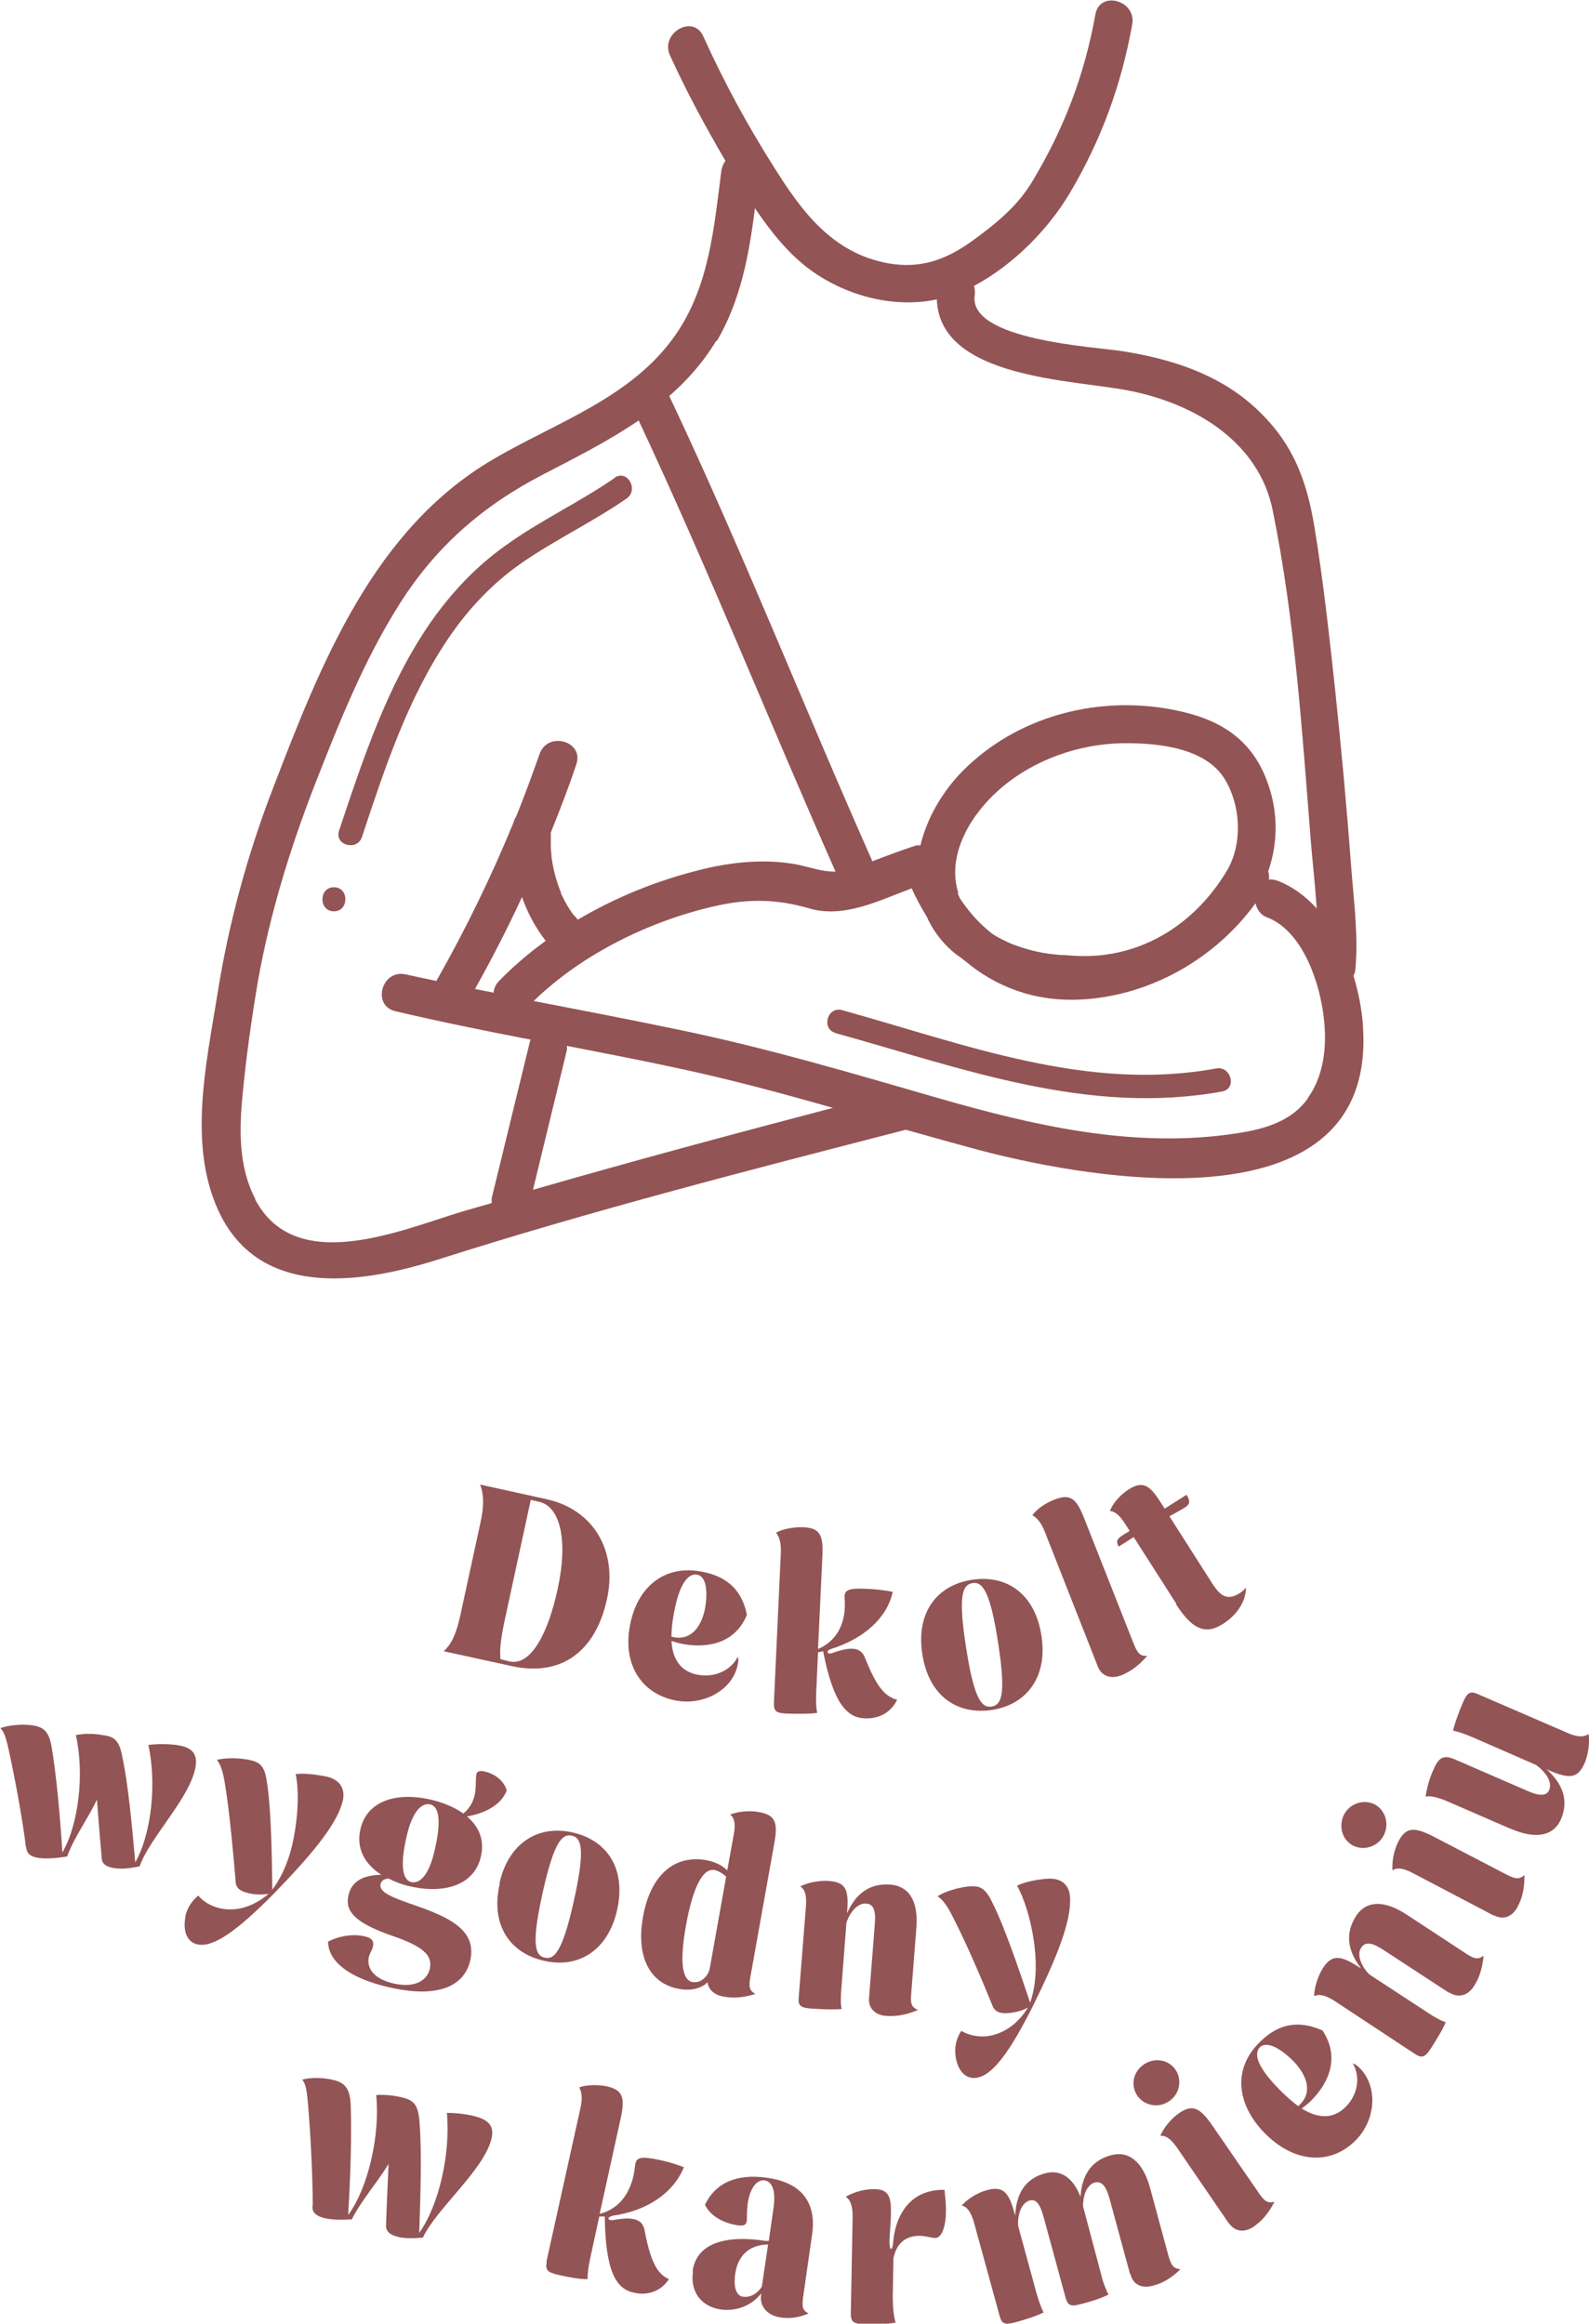 <svg viewBox="0 0 43.59 63.72" height="63.72" width="43.59" xmlns="http://www.w3.org/2000/svg" data-name="Layer 2" id="Layer_2">
  <defs>
    <style>
      .cls-1 {
        fill: #935455;
      }
    </style>
  </defs>
  <g data-name="Layer 1" id="Layer_1-2">
    <g>
      <g>
        <g>
          <path d="M.71,50.65c-.07-.62-.27-1.73-.44-2.52-.1-.48-.16-.65-.26-.74.21-.08.59-.12.87-.08.28.04.47.14.54.62.11.63.23,1.82.29,2.87.45-.77.61-2.18.37-3.22.24-.05.53-.04.74,0,.33.04.46.16.54.62.15.7.26,1.82.35,2.87.45-.79.59-2.18.36-3.22.24-.03.52-.03.77,0,.34.05.58.17.53.56-.11.85-1.27,1.98-1.54,2.77-.25.05-.47.08-.68.05-.28-.04-.36-.15-.36-.29-.03-.33-.07-.77-.13-1.59-.27.56-.62,1.02-.82,1.56-.28.04-.53.07-.77.04-.27-.04-.34-.15-.35-.29Z" class="cls-1"></path>
          <path d="M5.08,52.56c.06-.26.2-.45.36-.58.12.15.33.29.6.35.45.1.92-.05,1.33-.4-.16.03-.35.03-.53-.01-.31-.07-.38-.18-.38-.38-.05-.58-.15-1.77-.29-2.63-.06-.37-.13-.54-.22-.65.22-.06.61-.06.89,0,.33.07.43.2.49.66.1.64.13,1.85.14,2.9.28-.38.48-.85.59-1.44.14-.73.13-1.38.05-1.73.2-.03.49,0,.82.06.43.09.53.37.48.64-.15.71-1,1.65-1.9,2.58-1,1.01-1.65,1.48-2.09,1.39-.3-.06-.41-.39-.33-.77Z" class="cls-1"></path>
          <path d="M9.01,53.24c.28-.15.67-.22,1-.14.15.04.26.09.22.28-.02.1-.08.16-.11.28-.07.3.12.6.67.73.62.14.93-.1,1-.4.08-.36-.15-.61-1.07-.92-1.02-.36-1.26-.68-1.16-1.1.09-.38.39-.55.9-.56-.45-.29-.7-.72-.57-1.26.17-.73.93-1.03,1.93-.8.34.08.65.21.89.38.14-.11.26-.28.31-.5.05-.21.02-.45.05-.58.02-.09.11-.1.23-.07.33.08.54.29.6.52-.15.4-.61.63-1.09.71.33.28.49.65.38,1.11-.17.74-.95,1.03-1.93.81-.23-.05-.43-.13-.61-.22-.12.02-.18.06-.21.15-.05.23.31.37.92.58.95.33,1.73.68,1.54,1.52-.15.65-.8,1.07-2.25.73-1.08-.25-1.65-.71-1.65-1.25ZM11.93,50.71c.17-.74.13-1.17-.13-1.23-.22-.05-.49.17-.65.9-.17.73-.12,1.17.13,1.23.23.05.49-.17.65-.9Z" class="cls-1"></path>
          <path d="M13.7,51.65c.24-1.09,1.04-1.62,2.01-1.4.9.2,1.48.95,1.22,2.12-.24,1.09-1.04,1.62-2,1.4-.91-.2-1.49-.95-1.22-2.12ZM15.73,52.18c.31-1.38.25-1.77-.03-1.84-.25-.06-.48.08-.8,1.5-.31,1.38-.25,1.77.03,1.84.25.06.48-.08.8-1.5Z" class="cls-1"></path>
          <path d="M19.42,54.35c-.18.18-.47.25-.79.19-.8-.14-1.19-.88-.99-1.98.2-1.12.84-1.71,1.74-1.55.25.05.43.14.57.28l.18-.99c.05-.28.02-.45-.1-.54.19-.08.52-.12.79-.07.44.08.53.27.42.86l-.65,3.63c-.06.32-.03.4.13.5-.33.1-.59.12-.88.07-.25-.05-.41-.19-.43-.4ZM19.01,54.35c.2.04.41-.14.46-.37l.45-2.52c-.1-.09-.22-.16-.32-.18-.33-.06-.6.51-.78,1.51-.21,1.17-.06,1.52.19,1.57Z" class="cls-1"></path>
          <path d="M23.84,54.78l.16-2.04c.03-.37-.05-.53-.24-.54-.21-.02-.43.2-.54.52l-.14,1.82c-.02.22-.02.46.01.55-.22.02-.52.01-.82-.01-.31-.02-.38-.08-.36-.3l.2-2.52c.02-.29-.03-.46-.16-.53.19-.1.51-.17.79-.15.45.03.55.23.5.83v.05c.26-.59.67-.82,1.19-.78.5.04.76.44.71,1.16l-.14,1.79c-.03.33,0,.4.18.49-.32.13-.58.18-.87.16-.3-.02-.49-.21-.47-.48Z" class="cls-1"></path>
          <path d="M26.21,56.35c-.03-.27.05-.49.16-.66.16.1.41.17.68.15.46-.05.87-.33,1.15-.79-.14.08-.32.13-.51.15-.31.03-.42-.06-.48-.24-.22-.54-.68-1.64-1.08-2.41-.17-.34-.29-.47-.41-.55.19-.13.56-.24.85-.27.33-.03.47.05.67.48.29.57.69,1.72,1.02,2.71.15-.45.19-.95.12-1.55-.09-.74-.3-1.35-.48-1.66.18-.09.47-.16.8-.19.44-.04.62.19.65.46.07.72-.45,1.88-1.02,3.04-.64,1.27-1.12,1.92-1.57,1.96-.31.03-.51-.25-.55-.63Z" class="cls-1"></path>
        </g>
        <g>
          <path d="M8.58,60.48c0-.64-.05-1.82-.12-2.65-.04-.51-.07-.69-.17-.8.22-.07.6-.06.87.01.27.07.45.2.46.7.03.66,0,1.91-.07,3,.55-.74.88-2.19.77-3.29.25-.02.53.02.73.07.32.08.43.22.46.7.06.74.03,1.91-.01,3.01.55-.77.86-2.19.76-3.29.24,0,.52.03.76.09.34.09.56.24.46.63-.22.86-1.51,1.91-1.88,2.7-.25.02-.48.03-.68-.02-.28-.07-.34-.19-.33-.34.01-.35.03-.8.07-1.66-.34.55-.74.99-1.01,1.52-.29.01-.53.02-.77-.04-.26-.07-.32-.19-.31-.34Z" class="cls-1"></path>
          <path d="M14.99,62.02l.93-4.2c.06-.25.05-.43-.03-.58.18-.07.5-.08.75-.03.44.1.52.29.38.91l-.57,2.59c.58-.15.9-.64.97-1.31.02-.25.15-.28.67-.17.25.05.46.12.67.2-.28.7-1.01,1.2-1.96,1.33h.01c-.07.02-.11.04-.12.07,0,.03.03.06.13.05.66-.13.83.04.87.32.16.81.33,1.15.66,1.3-.21.32-.57.46-.96.37-.48-.1-.78-.56-.8-2.09h-.15s-.25,1.15-.25,1.15c-.05.22-.08.47-.07.57-.22,0-.51-.05-.81-.12-.29-.07-.36-.13-.31-.36Z" class="cls-1"></path>
          <path d="M19,62.28c.1-.72.81-1.01,2.01-.83h.08s.13-.91.13-.91c.07-.5-.05-.72-.25-.75-.2-.03-.4.21-.46.64-.01.1-.02.22-.02.4,0,.18-.06.22-.27.19-.38-.06-.74-.26-.88-.56.29-.62.9-.86,1.71-.74.93.13,1.35.67,1.23,1.54l-.24,1.67c-.05.33-.03.42.14.51-.24.11-.54.15-.76.11-.38-.05-.59-.32-.54-.62v-.04c-.25.33-.68.5-1.11.44-.54-.08-.84-.49-.76-1.04ZM20.38,62.98c.19.03.4-.08.52-.28l.17-1.15c-.56,0-.84.36-.9.8-.06.41.05.61.21.63Z" class="cls-1"></path>
          <path d="M23.34,63.43l.05-2.64c0-.3-.06-.47-.19-.55.18-.11.48-.21.77-.21.37,0,.48.16.47.64,0,.26-.03.51-.04.79,0,.14.02.21.04.21.03,0,.05-.05.06-.17.05-.67.41-1.47,1.41-1.45.02.19.04.38.04.56,0,.41-.1.76-.3.76-.1,0-.21-.05-.41-.06-.4,0-.64.2-.73.61l-.02,1.04c0,.28.02.54.08.73-.2.04-.56.05-.8.04-.35,0-.43-.04-.43-.29Z" class="cls-1"></path>
          <path d="M31,62.36l-.56-2.06c-.1-.37-.23-.5-.41-.45-.19.05-.31.3-.32.62v.03s.5,1.88.5,1.88c.05.22.15.46.2.54-.19.1-.47.19-.75.26-.28.08-.37.05-.43-.18l-.6-2.2c-.1-.37-.21-.5-.38-.46-.21.06-.34.34-.32.7l.5,1.83c.06.22.15.46.2.54-.19.1-.48.19-.77.27-.3.08-.38.05-.44-.18l-.7-2.55c-.08-.29-.19-.44-.34-.47.14-.16.42-.35.69-.42.43-.12.6.03.76.63l.02.06c.03-.66.33-1.02.81-1.15.42-.12.77.1.98.64.04-.65.35-1.01.84-1.14.48-.13.87.17,1.07.9l.49,1.81c.09.33.15.39.34.42-.25.24-.48.38-.76.45-.3.08-.54-.03-.61-.32Z" class="cls-1"></path>
          <path d="M31.2,57.47c-.19-.28-.12-.66.18-.86s.68-.13.87.15c.18.27.12.66-.18.86-.29.2-.68.12-.87-.15ZM33.71,60.97l-1.41-2.06c-.17-.25-.32-.36-.47-.34.08-.2.28-.46.51-.62.36-.25.57-.17.92.34l1.24,1.8c.19.28.26.33.46.29-.16.31-.33.51-.57.68-.25.17-.52.14-.68-.1Z" class="cls-1"></path>
          <path d="M34.75,58.55c-.77-.74-.97-1.72-.26-2.48.48-.52,1.05-.72,1.79-.39.45.68.23,1.37-.29,1.9-.08.09-.18.16-.28.24.45.28.87.3,1.22-.06.31-.32.4-.8.18-1.18.06.02.12.06.18.12.52.51.45,1.42-.08,1.97-.65.68-1.63.68-2.46-.12ZM35.61,57.76l.07-.07c.36-.38.11-.87-.24-1.21-.41-.39-.72-.49-.88-.34-.17.18-.09.56.66,1.28.14.13.26.24.39.33Z" class="cls-1"></path>
          <path d="M39.74,54.64l-1.79-1.17c-.32-.21-.5-.23-.61-.06-.12.18-.02.48.22.73l1.59,1.04c.19.13.41.25.51.27-.08.2-.24.46-.4.71-.17.26-.25.29-.45.16l-2.2-1.45c-.25-.16-.43-.2-.56-.13,0-.21.09-.53.24-.77.24-.37.47-.37,1-.02l.05.03c-.41-.53-.42-1-.14-1.44.27-.42.77-.45,1.4-.03l1.57,1.03c.28.19.37.2.53.09-.04.34-.11.6-.27.84-.16.25-.42.33-.67.17Z" class="cls-1"></path>
          <path d="M37.12,50.61c-.3-.15-.41-.53-.25-.85.16-.31.54-.43.84-.28.29.15.41.53.25.85-.16.31-.55.43-.84.28ZM40.98,52.53l-2.21-1.16c-.26-.14-.45-.17-.57-.08-.02-.21.03-.54.16-.79.2-.39.42-.42.98-.13l1.94,1.01c.3.16.39.16.54.04,0,.35-.05.61-.19.87-.14.27-.39.37-.65.23Z" class="cls-1"></path>
          <path d="M41.44,50.15l-1.75-.76c-.24-.1-.46-.16-.58-.12.02-.2.1-.5.22-.76.15-.34.29-.39.59-.26l1.98.86c.34.15.53.14.6-.03.08-.19-.06-.46-.36-.68l-1.74-.76c-.21-.09-.44-.17-.54-.18.05-.21.15-.49.27-.77.12-.28.2-.33.42-.23l2.45,1.06c.27.12.45.12.58.03.03.21,0,.54-.11.8-.18.4-.39.45-.97.2l-.08-.04c.5.45.6.91.4,1.38-.2.45-.68.56-1.37.26Z" class="cls-1"></path>
        </g>
        <g>
          <path d="M12.64,44.24l.53-2.44c.11-.48.11-.81,0-1.09l1.82.4c1.32.29,1.95,1.45,1.66,2.74-.3,1.4-1.22,2.14-2.6,1.84l-1.88-.41c.23-.2.36-.52.47-1.04ZM13.73,45.5l.25.06c.58.13,1.06-.77,1.32-2,.28-1.28.09-2.25-.52-2.38l-.22-.05-.73,3.37c-.09.44-.13.75-.1,1Z" class="cls-1"></path>
          <path d="M17.27,44.64c.16-1.01.84-1.7,1.87-1.56.7.1,1.19.43,1.35,1.2-.29.72-.98.93-1.71.81-.12-.02-.23-.05-.36-.09.03.51.26.85.75.93.44.07.88-.12,1.07-.5.02.06.02.12,0,.2-.12.69-.9,1.13-1.65,1.01-.93-.15-1.5-.92-1.32-2.01ZM18.41,44.88l.1.02c.51.08.77-.39.84-.85.08-.53-.02-.84-.23-.87-.24-.04-.51.24-.66,1.22-.03.18-.04.34-.04.49Z" class="cls-1"></path>
          <path d="M21.23,46.7l.19-4.12c.01-.25-.03-.42-.13-.55.17-.1.48-.16.74-.15.45.02.56.19.53.8l-.12,2.54c.55-.24.78-.75.73-1.39-.02-.23.1-.29.63-.26.25.01.47.04.69.08-.15.71-.79,1.29-1.7,1.57h.01c-.07.02-.1.05-.1.08,0,.03.04.06.13.03.63-.23.82-.1.91.16.3.74.52,1.03.87,1.12-.16.34-.49.53-.89.51-.49-.02-.86-.41-1.14-1.84l-.14.03-.05,1.11c-.01.22,0,.46.03.55-.21.03-.51.03-.82.02-.3-.01-.38-.06-.37-.29Z" class="cls-1"></path>
          <path d="M25.3,45.35c-.17-1.11.38-1.88,1.37-2.03.91-.14,1.72.35,1.9,1.54.17,1.1-.38,1.88-1.36,2.03-.92.14-1.73-.35-1.91-1.54ZM27.39,45.11c-.21-1.39-.41-1.74-.7-1.7-.26.04-.42.25-.2,1.69.21,1.39.41,1.74.7,1.7.26-.04.42-.25.2-1.69Z" class="cls-1"></path>
          <path d="M30.12,45.71l-1.46-3.71c-.09-.23-.2-.37-.34-.45.11-.16.37-.34.61-.43.42-.16.59-.05.81.51l1.35,3.42c.12.3.18.36.38.36-.23.26-.44.42-.71.53-.28.11-.53.03-.64-.23Z" class="cls-1"></path>
          <path d="M32.27,43.98l-1.17-1.83-.41.26c-.07-.11-.07-.2.09-.3l.21-.13-.13-.2c-.15-.24-.3-.35-.41-.34.05-.18.26-.43.5-.59.38-.24.57-.16.89.35l.11.17.6-.38c.1.16.1.25-.03.34-.13.08-.28.16-.44.25l1.18,1.85c.24.37.43.46.76.25.06-.04.13-.1.16-.15,0,.36-.22.74-.63,1-.51.33-.87.11-1.29-.54Z" class="cls-1"></path>
        </g>
      </g>
      <g>
        <path d="M37.39,28.14c-.03-.45-.12-.92-.26-1.38.02-.05.05-.11.05-.17.09-.94-.05-1.95-.12-2.89-.12-1.62-.27-3.23-.44-4.84-.16-1.47-.32-2.94-.56-4.4-.22-1.33-.61-2.36-1.66-3.31-1.01-.91-2.29-1.31-3.61-1.52-.75-.12-4.25-.3-4.05-1.54.01-.09,0-.18-.02-.25,1.07-.57,2.03-1.54,2.63-2.55.86-1.45,1.41-2.96,1.71-4.62.12-.66-.89-.94-1.01-.28-.3,1.67-.86,3.14-1.74,4.6-.41.68-1,1.15-1.63,1.61-.72.52-1.42.78-2.32.62-1.52-.28-2.36-1.41-3.13-2.64-.73-1.15-1.38-2.35-1.94-3.59-.28-.61-1.19-.08-.91.53.45.99.97,1.95,1.52,2.89-.05.07-.09.15-.11.26-.2,1.55-.33,3.17-1.25,4.5-1.2,1.74-3.27,2.4-5.02,3.43-3.27,1.92-4.71,5.58-6.01,8.96-.72,1.86-1.24,3.76-1.55,5.73-.3,1.87-.79,4.04,0,5.84,1.09,2.49,3.89,2.09,6.02,1.42,4.24-1.35,8.56-2.46,12.87-3.57.67.19,1.35.38,2.02.56,3.3.87,10.88,2.12,10.52-3.37ZM19.66,9.36c.66-1.12.89-2.38,1.05-3.65.44.65.93,1.27,1.56,1.72.97.69,2.26,1.03,3.43.78.07,2.17,3.73,2.2,5.26,2.5,1.9.37,3.58,1.46,3.95,3.27.61,2.98.81,6.07,1.05,9.1.05.6.12,1.21.16,1.83-.3-.33-.66-.6-1.08-.76-.08-.03-.16-.04-.23-.03.01-.08,0-.16-.02-.23.27-.76.27-1.62,0-2.38-.36-1.06-1.09-1.65-2.15-1.94-2.18-.59-4.62-.05-6.23,1.57-.56.57-.98,1.29-1.16,2.04-.03,0-.07,0-.1,0-.42.13-.82.29-1.23.44,0,0,0-.02,0-.03-1.88-4.23-3.58-8.55-5.56-12.73.49-.43.93-.92,1.29-1.52ZM26.29,24.49c-.22-.68,0-1.39.37-1.97.9-1.39,2.63-2.15,4.25-2.14.9,0,2.18.14,2.69.99.43.71.49,1.71.09,2.45-.75,1.29-1.97,2.2-3.45,2.37-.35.04-.7.03-1.05,0-.03,0-.03,0-.03,0-.11,0-.22-.02-.33-.03-.36-.04-.72-.14-1.06-.27-.19-.08-.38-.17-.56-.29-.34-.27-.63-.59-.88-.97-.02-.05-.04-.09-.06-.14ZM7,32.87c-.45-.86-.44-1.86-.35-2.8.1-1.07.25-2.13.43-3.19.33-1.83.87-3.59,1.54-5.32.67-1.71,1.35-3.43,2.33-4.98,1-1.59,2.29-2.71,3.95-3.57.89-.46,1.8-.92,2.62-1.48,1.91,4.07,3.58,8.26,5.4,12.37-.38.01-.68-.12-1.09-.2-.96-.17-1.95-.04-2.88.22-1.05.28-2.12.72-3.1,1.3-.03-.04-.06-.08-.1-.11-.01-.02-.03-.04-.04-.05-.07-.1-.14-.21-.2-.32-.03-.05-.06-.11-.08-.16-.02-.03-.03-.06-.04-.09,0,0,0,0,0-.01-.11-.27-.19-.55-.24-.84,0-.04-.01-.07-.02-.11,0,0,0-.02,0-.03,0-.09-.02-.18-.02-.26,0-.14,0-.27,0-.41.25-.62.49-1.24.7-1.87.22-.64-.79-.92-1.01-.28-.2.57-.41,1.14-.64,1.71-.04.05-.06.12-.08.18-.61,1.49-1.32,2.94-2.11,4.33-.28-.06-.56-.12-.84-.18-.66-.15-.94.86-.28,1.01,1.23.29,2.47.54,3.71.78,0,.01-.01.02-.02.04-.35,1.43-.7,2.87-1.05,4.3-.01.05,0,.09,0,.14-.27.08-.53.15-.8.23-1.69.51-4.58,1.78-5.69-.33ZM13.54,27.22c-.17-.03-.34-.07-.51-.1.46-.82.89-1.66,1.29-2.52.15.43.37.84.65,1.2-.47.34-.9.71-1.29,1.11-.09.1-.13.2-.14.31ZM14.62,32.63c.31-1.28.62-2.55.93-3.83.01-.04,0-.08,0-.12.98.19,1.96.38,2.94.59,1.47.31,2.92.7,4.36,1.11-2.75.72-5.5,1.46-8.24,2.25ZM35.88,30.12c-.53.73-1.41.89-2.25,1-2.67.34-5.28-.26-7.83-.99-2.36-.68-4.71-1.38-7.12-1.88-1.34-.28-2.69-.54-4.04-.8,1.33-1.29,3.17-2.19,4.96-2.6.91-.21,1.71-.2,2.6.06.94.28,1.9-.21,2.81-.55.12.27.26.53.41.77.15.34.38.67.7.95.11.1.23.17.34.26.85.72,1.92,1.13,3.17,1.07,1.9-.09,3.7-1.11,4.81-2.64.04.16.13.32.33.39,1.05.41,1.52,2.04,1.57,3.04.04.66-.07,1.37-.47,1.92Z" class="cls-1"></path>
        <path d="M16.87,13.1c-.98.68-2.07,1.18-3.03,1.88-.8.57-1.47,1.29-2.03,2.09-1.19,1.72-1.85,3.74-2.51,5.71-.13.4.5.57.63.17.62-1.87,1.25-3.79,2.36-5.43.55-.82,1.24-1.55,2.06-2.11.92-.63,1.93-1.11,2.84-1.74.34-.24.02-.81-.33-.57h0Z" class="cls-1"></path>
        <path d="M9.16,24.99c.42,0,.42-.66,0-.66s-.42.66,0,.66h0Z" class="cls-1"></path>
        <path d="M22.92,28.33c3.5.97,6.93,2.27,10.61,1.6.41-.08.24-.71-.17-.63-3.55.65-6.9-.67-10.26-1.6-.41-.11-.58.52-.17.63h0Z" class="cls-1"></path>
      </g>
    </g>
  </g>
</svg>
